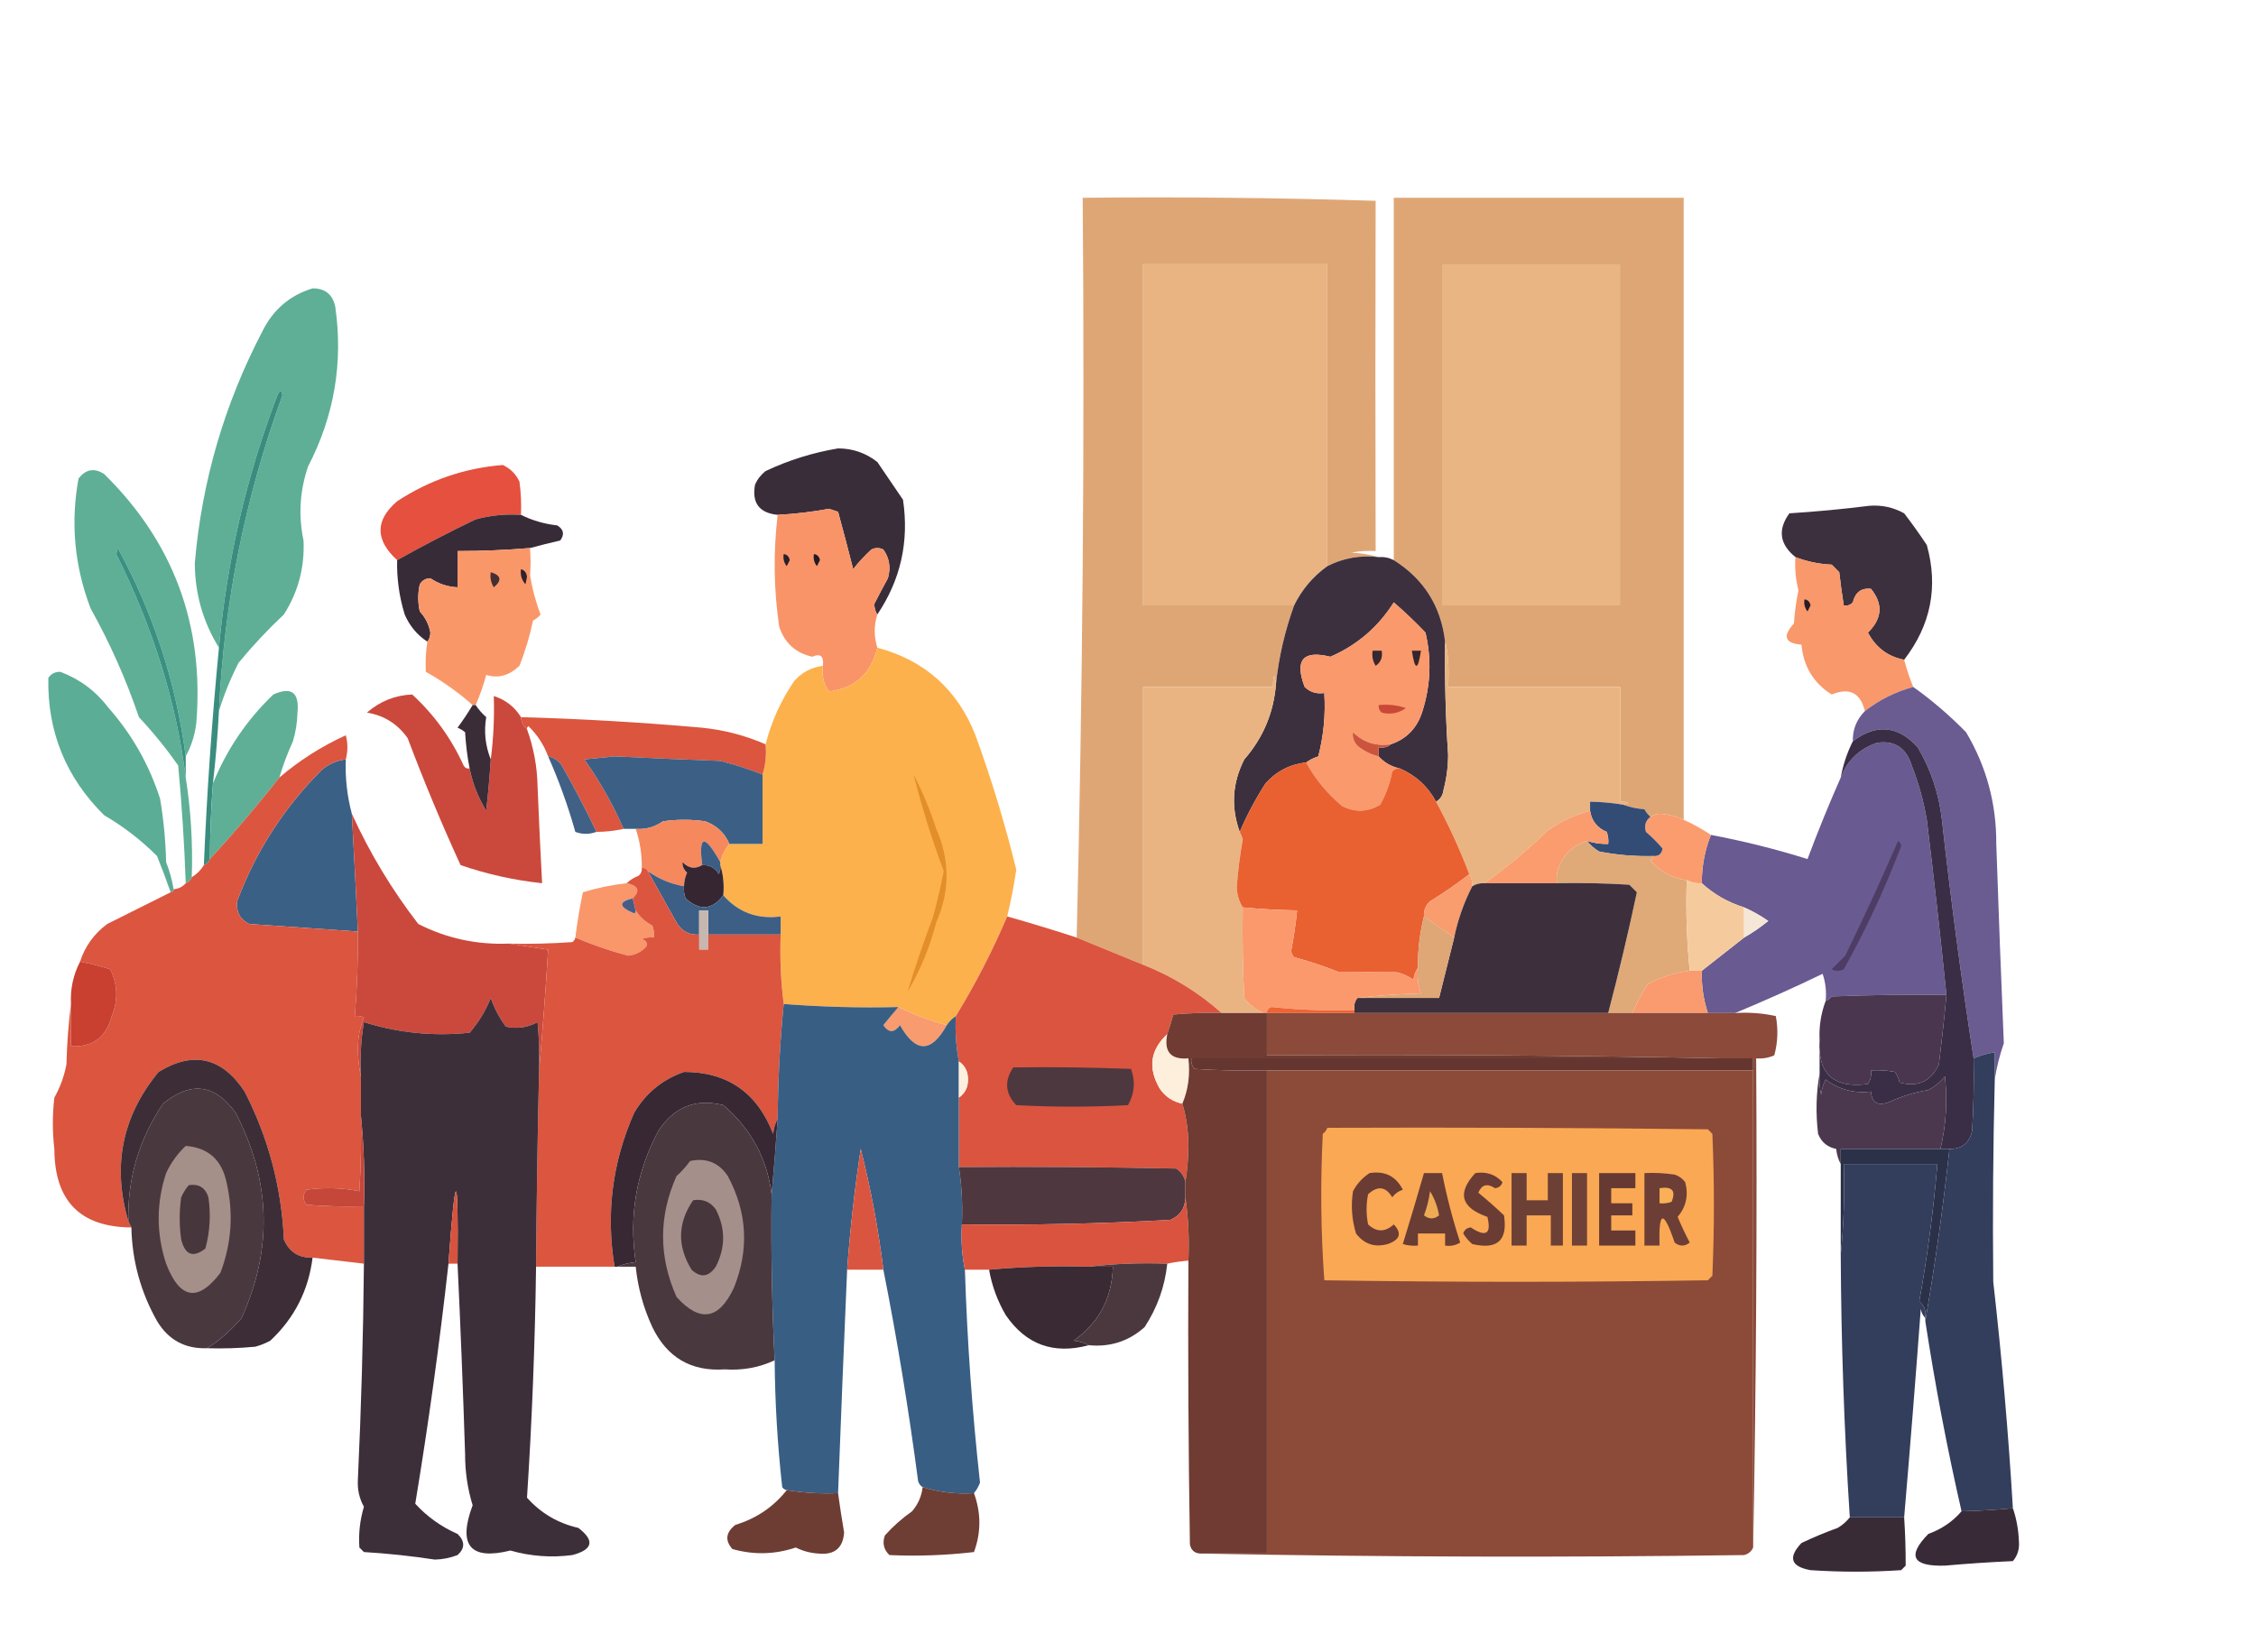<?xml version="1.0" encoding="UTF-8"?>
<!DOCTYPE svg PUBLIC "-//W3C//DTD SVG 1.1//EN" "http://www.w3.org/Graphics/SVG/1.1/DTD/svg11.dtd">
<svg xmlns="http://www.w3.org/2000/svg" version="1.1" width="747px" height="547px" style="shape-rendering:geometricPrecision; text-rendering:geometricPrecision; image-rendering:optimizeQuality; fill-rule:evenodd; clip-rule:evenodd" xmlns:xlink="http://www.w3.org/1999/xlink">
<g><path style="opacity:1" fill="#dfa675" d="M 557.5,271.5 C 555.135,270.406 552.635,269.739 550,269.5C 548.615,269.514 547.449,269.848 546.5,270.5C 545.733,269.828 545.066,268.995 544.5,268C 541.964,267.814 539.631,267.314 537.5,266.5C 539.85,265.89 539.517,265.556 536.5,265.5C 536.5,252.833 536.5,240.167 536.5,227.5C 517.5,227.5 498.5,227.5 479.5,227.5C 479.854,221.088 479.521,216.088 478.5,212.5C 477.135,200.766 471.469,191.766 461.5,185.5C 461.511,145.805 461.511,105.805 461.5,65.5C 493.5,65.5 525.5,65.5 557.5,65.5C 557.5,134.167 557.5,202.833 557.5,271.5 Z"/></g>
<g><path style="opacity:1" fill="#e9b582" d="M 477.5,87.5 C 497.167,87.5 516.833,87.5 536.5,87.5C 536.5,125.167 536.5,162.833 536.5,200.5C 516.833,200.5 497.167,200.5 477.5,200.5C 477.5,162.833 477.5,125.167 477.5,87.5 Z"/></g>
<g><path style="opacity:1" fill="#5eaf96" d="M 72.5,235.5 C 74.182,199.59 81.182,164.757 93.5,131C 93.389,129.278 92.889,129.112 92,130.5C 81.616,157.582 75.116,185.582 72.5,214.5C 67.23,206.01 64.563,196.676 64.5,186.5C 66.839,159.318 74.339,133.652 87,109.5C 90.554,102.439 96.054,97.772 103.5,95.5C 107.612,95.474 110.112,97.474 111,101.5C 113.682,120.093 110.682,137.76 102,154.5C 99.258,162.538 98.758,170.705 100.5,179C 100.905,187.882 98.738,196.049 94,203.5C 88.689,208.479 83.689,213.813 79,219.5C 76.315,224.744 74.148,230.077 72.5,235.5 Z"/></g>
<g><path style="opacity:1" fill="#dfa675" d="M 456.5,184.5 C 450.454,183.802 444.787,184.802 439.5,187.5C 439.5,154.167 439.5,120.833 439.5,87.5C 419.167,87.5 398.833,87.5 378.5,87.5C 378.5,125.167 378.5,162.833 378.5,200.5C 395.167,200.5 411.833,200.5 428.5,200.5C 425.421,209.036 423.421,217.702 422.5,226.5C 421.955,222.828 421.622,223.162 421.5,227.5C 407.167,227.5 392.833,227.5 378.5,227.5C 378.5,258.167 378.5,288.833 378.5,319.5C 371.091,316.48 363.757,313.48 356.5,310.5C 358.497,229.173 359.164,147.507 358.5,65.5C 390.84,65.167 423.174,65.5 455.5,66.5C 455.392,104.495 455.392,143.162 455.5,182.5C 452.813,182.336 450.146,182.503 447.5,183C 450.695,183.181 453.695,183.681 456.5,184.5 Z"/></g>
<g><path style="opacity:1" fill="#e9b482" d="M 439.5,187.5 C 434.736,190.928 431.07,195.262 428.5,200.5C 411.833,200.5 395.167,200.5 378.5,200.5C 378.5,162.833 378.5,125.167 378.5,87.5C 398.833,87.5 419.167,87.5 439.5,87.5C 439.5,120.833 439.5,154.167 439.5,187.5 Z"/></g>
<g><path style="opacity:1" fill="#3a2d3a" d="M 290.5,203.5 C 289.848,202.551 289.514,201.385 289.5,200C 290.908,197.221 292.408,194.388 294,191.5C 295.004,188.007 294.504,184.841 292.5,182C 291.167,181.333 289.833,181.333 288.5,182C 286.288,184.043 284.288,186.209 282.5,188.5C 280.914,182.233 279.247,175.899 277.5,169.5C 276.5,169.167 275.5,168.833 274.5,168.5C 268.871,169.542 263.204,170.209 257.5,170.5C 251.398,169.895 248.898,166.562 250,160.5C 250.785,158.714 251.951,157.214 253.5,156C 261.169,152.388 269.169,149.888 277.5,148.5C 282.365,148.51 286.698,150.01 290.5,153C 293.333,157.167 296.167,161.333 299,165.5C 301.068,179.334 298.235,192 290.5,203.5 Z"/></g>
<g><path style="opacity:1" fill="#5eaf96" d="M 61.5,250.5 C 58.308,226.092 50.808,203.092 39,181.5C 38.833,182.167 38.667,182.833 38.5,183.5C 50.731,208.03 58.398,232.696 61.5,257.5C 63.203,268.284 63.87,279.284 63.5,290.5C 63.167,291.5 62.5,292.167 61.5,292.5C 61.046,279.48 60.213,266.48 59,253.5C 55.045,247.877 50.712,242.543 46,237.5C 41.748,224.998 36.415,212.998 30,201.5C 24.651,187.475 23.318,173.142 26,158.5C 28.419,155.362 31.253,154.862 34.5,157C 57.478,179.586 67.645,207.086 65,239.5C 64.501,243.491 63.335,247.158 61.5,250.5 Z"/></g>
<g><path style="opacity:1" fill="#e5503f" d="M 172.5,170.5 C 167.401,170.175 162.401,170.675 157.5,172C 148.584,176.289 139.917,180.789 131.5,185.5C 124.171,178.802 124.171,172.302 131.5,166C 142.192,158.992 153.859,154.992 166.5,154C 169,155.167 170.833,157 172,159.5C 172.499,163.152 172.665,166.818 172.5,170.5 Z"/></g>
<g><path style="opacity:1" fill="#3d303e" d="M 630.5,218.5 C 625.107,217.45 621.107,214.45 618.5,209.5C 623.244,204.839 623.578,200.006 619.5,195C 616.317,194.658 614.317,196.158 613.5,199.5C 612.675,200.386 611.675,200.719 610.5,200.5C 609.92,196.858 609.42,193.191 609,189.5C 608.167,188.667 607.333,187.833 606.5,187C 602.319,186.814 598.319,185.981 594.5,184.5C 589.233,180.228 588.566,175.394 592.5,170C 601.364,169.439 610.197,168.606 619,167.5C 623.113,167.192 626.946,168.025 630.5,170C 633.123,173.412 635.623,176.912 638,180.5C 641.859,194.331 639.359,206.998 630.5,218.5 Z"/></g>
<g><path style="opacity:1" fill="#382b38" d="M 172.5,170.5 C 176.206,172.349 180.206,173.516 184.5,174C 186.658,175.312 186.991,176.978 185.5,179C 182.111,179.776 178.778,180.609 175.5,181.5C 167.517,182.166 159.517,182.499 151.5,182.5C 151.5,186.5 151.5,190.5 151.5,194.5C 148.199,194.347 145.199,193.347 142.5,191.5C 140.971,191.529 139.804,192.196 139,193.5C 138.333,196.5 138.333,199.5 139,202.5C 140.866,204.519 142.033,206.852 142.5,209.5C 142.48,210.726 142.147,211.726 141.5,212.5C 138.111,210.275 135.611,207.275 134,203.5C 132.19,197.639 131.357,191.639 131.5,185.5C 139.917,180.789 148.584,176.289 157.5,172C 162.401,170.675 167.401,170.175 172.5,170.5 Z"/></g>
<g><path style="opacity:1" fill="#3d303e" d="M 456.5,184.5 C 458.292,184.366 459.958,184.699 461.5,185.5C 471.469,191.766 477.135,200.766 478.5,212.5C 478.334,225.014 478.667,237.514 479.5,250C 479.485,253.903 478.985,257.736 478,261.5C 477.8,263.32 476.966,264.653 475.5,265.5C 472.777,260.444 468.777,256.777 463.5,254.5C 460.695,253.895 458.361,252.562 456.5,250.5C 456.5,249.5 456.5,248.5 456.5,247.5C 458.099,247.768 459.432,247.434 460.5,246.5C 465.822,244.676 469.322,241.009 471,235.5C 473.71,226.901 474.044,218.234 472,209.5C 468.651,205.984 465.151,202.651 461.5,199.5C 456.315,207.69 449.315,213.69 440.5,217.5C 431.44,215.243 428.606,218.576 432,227.5C 433.789,229.229 435.956,229.896 438.5,229.5C 438.951,236.636 438.284,243.636 436.5,250.5C 434.974,250.994 433.641,251.661 432.5,252.5C 427.106,253.114 422.606,255.447 419,259.5C 415.677,264.691 412.843,270.024 410.5,275.5C 407.532,267.304 408.032,259.304 412,251.5C 418.255,244.323 421.755,235.99 422.5,226.5C 423.421,217.702 425.421,209.036 428.5,200.5C 431.07,195.262 434.736,190.928 439.5,187.5C 444.787,184.802 450.454,183.802 456.5,184.5 Z"/></g>
<g><path style="opacity:1" fill="#f9986a" d="M 594.5,184.5 C 598.319,185.981 602.319,186.814 606.5,187C 607.333,187.833 608.167,188.667 609,189.5C 609.42,193.191 609.92,196.858 610.5,200.5C 611.675,200.719 612.675,200.386 613.5,199.5C 614.317,196.158 616.317,194.658 619.5,195C 623.578,200.006 623.244,204.839 618.5,209.5C 621.107,214.45 625.107,217.45 630.5,218.5C 631.304,221.579 632.304,224.579 633.5,227.5C 627.588,229.122 622.255,231.789 617.5,235.5C 616.03,229.431 612.363,227.598 606.5,230C 600.502,226.237 597.168,220.737 596.5,213.5C 590.961,213.035 590.127,210.701 594,206.5C 594.238,202.778 594.738,199.111 595.5,195.5C 594.574,191.906 594.241,188.24 594.5,184.5 Z"/></g>
<g><path style="opacity:1" fill="#fa9769" d="M 175.5,181.5 C 175.742,184.681 175.742,187.681 175.5,190.5C 176.252,195.101 177.418,199.434 179,203.5C 178.311,204.357 177.478,205.023 176.5,205.5C 175.423,210.644 173.923,215.644 172,220.5C 168.545,223.778 164.879,224.778 161,223.5C 160.063,226.98 158.896,230.313 157.5,233.5C 157.167,233.5 156.833,233.5 156.5,233.5C 151.792,229.308 146.625,225.641 141,222.5C 140.828,219.174 140.995,215.841 141.5,212.5C 142.147,211.726 142.48,210.726 142.5,209.5C 142.033,206.852 140.866,204.519 139,202.5C 138.333,199.5 138.333,196.5 139,193.5C 139.804,192.196 140.971,191.529 142.5,191.5C 145.199,193.347 148.199,194.347 151.5,194.5C 151.5,190.5 151.5,186.5 151.5,182.5C 159.517,182.499 167.517,182.166 175.5,181.5 Z"/></g>
<g><path style="opacity:1" fill="#32222b" d="M 172.5,188.5 C 173.649,188.791 174.316,189.624 174.5,191C 174.333,191.833 174.167,192.667 174,193.5C 172.731,192.095 172.231,190.429 172.5,188.5 Z"/></g>
<g><path style="opacity:1" fill="#462f33" d="M 162.5,189.5 C 165.956,190.536 166.29,192.203 163.5,194.5C 162.548,192.955 162.215,191.288 162.5,189.5 Z"/></g>
<g><path style="opacity:1" fill="#f99468" d="M 290.5,203.5 C 289.343,207.117 289.343,210.784 290.5,214.5C 288.414,223.093 283.08,227.927 274.5,229C 272.686,226.519 272.02,223.685 272.5,220.5C 272.808,217.287 271.641,216.287 269,217.5C 263.445,216.28 259.779,212.947 258,207.5C 256.19,195.192 256.023,182.858 257.5,170.5C 263.204,170.209 268.871,169.542 274.5,168.5C 275.5,168.833 276.5,169.167 277.5,169.5C 279.247,175.899 280.914,182.233 282.5,188.5C 284.288,186.209 286.288,184.043 288.5,182C 289.833,181.333 291.167,181.333 292.5,182C 294.504,184.841 295.004,188.007 294,191.5C 292.408,194.388 290.908,197.221 289.5,200C 289.514,201.385 289.848,202.551 290.5,203.5 Z"/></g>
<g><path style="opacity:1" fill="#221927" d="M 269.5,183.5 C 270.586,183.62 271.253,184.287 271.5,185.5C 271.167,186.167 270.833,186.833 270.5,187.5C 269.571,186.311 269.238,184.978 269.5,183.5 Z"/></g>
<g><path style="opacity:1" fill="#2a1e2a" d="M 259.5,183.5 C 260.586,183.62 261.253,184.287 261.5,185.5C 261.167,186.167 260.833,186.833 260.5,187.5C 259.571,186.311 259.238,184.978 259.5,183.5 Z"/></g>
<g><path style="opacity:1" fill="#291c26" d="M 597.5,198.5 C 598.586,198.62 599.253,199.287 599.5,200.5C 599.167,201.167 598.833,201.833 598.5,202.5C 597.571,201.311 597.238,199.978 597.5,198.5 Z"/></g>
<g><path style="opacity:1" fill="#f9996c" d="M 460.5,246.5 C 455.649,247.216 451.482,245.883 448,242.5C 447.735,244.163 448.235,245.663 449.5,247C 451.577,248.705 453.91,249.872 456.5,250.5C 458.361,252.562 460.695,253.895 463.5,254.5C 462.504,254.414 461.671,254.748 461,255.5C 460.261,259.385 458.927,263.052 457,266.5C 452.948,268.942 448.781,269.109 444.5,267C 439.503,262.851 435.503,258.017 432.5,252.5C 433.641,251.661 434.974,250.994 436.5,250.5C 438.284,243.636 438.951,236.636 438.5,229.5C 435.956,229.896 433.789,229.229 432,227.5C 428.606,218.576 431.44,215.243 440.5,217.5C 449.315,213.69 456.315,207.69 461.5,199.5C 465.151,202.651 468.651,205.984 472,209.5C 474.044,218.234 473.71,226.901 471,235.5C 469.322,241.009 465.822,244.676 460.5,246.5 Z"/></g>
<g><path style="opacity:1" fill="#3a8d7e" d="M 72.5,235.5 C 72.087,243.532 71.421,251.532 70.5,259.5C 69.876,267.819 69.543,276.152 69.5,284.5C 69.167,285.5 68.5,286.167 67.5,286.5C 68.503,262.457 70.17,238.457 72.5,214.5C 75.116,185.582 81.616,157.582 92,130.5C 92.889,129.112 93.389,129.278 93.5,131C 81.182,164.757 74.182,199.59 72.5,235.5 Z"/></g>
<g><path style="opacity:1" fill="#fdb14c" d="M 290.5,214.5 C 306.188,218.686 317.021,228.353 323,243.5C 328.319,258.121 332.819,272.955 336.5,288C 335.755,293.191 334.755,298.358 333.5,303.5C 328.601,314.966 322.935,325.966 316.5,336.5C 315.272,337.306 314.272,338.306 313.5,339.5C 307.962,338.065 302.628,336.065 297.5,333.5C 285.012,333.816 272.345,333.482 259.5,332.5C 258.534,324.92 258.201,317.253 258.5,309.5C 258.5,307.5 258.5,305.5 258.5,303.5C 250.813,304.497 244.479,302.163 239.5,296.5C 239.813,292.958 239.479,289.625 238.5,286.5C 238.5,286.167 238.5,285.833 238.5,285.5C 239.015,283.249 240.015,281.249 241.5,279.5C 245.167,279.5 248.833,279.5 252.5,279.5C 252.5,271.833 252.5,264.167 252.5,256.5C 253.479,253.375 253.813,250.042 253.5,246.5C 255.396,238.999 258.563,231.999 263,225.5C 265.602,222.617 268.768,220.95 272.5,220.5C 272.02,223.685 272.686,226.519 274.5,229C 283.08,227.927 288.414,223.093 290.5,214.5 Z"/></g>
<g><path style="opacity:1" fill="#37252c" d="M 467.5,215.5 C 468.5,215.5 469.5,215.5 470.5,215.5C 469.5,222.167 468.5,222.167 467.5,215.5 Z"/></g>
<g><path style="opacity:1" fill="#37272f" d="M 454.5,215.5 C 455.5,215.5 456.5,215.5 457.5,215.5C 457.884,217.665 457.217,219.332 455.5,220.5C 454.548,218.955 454.215,217.288 454.5,215.5 Z"/></g>
<g><path style="opacity:1" fill="#5cad95" d="M 57.5,294.5 C 57.5,295.167 57.167,295.5 56.5,295.5C 55.107,291.49 53.607,287.49 52,283.5C 46.737,278.235 40.904,273.735 34.5,270C 21.82,257.474 15.653,242.307 16,224.5C 16.956,223.106 18.289,222.439 20,222.5C 26.422,224.906 31.756,228.906 36,234.5C 43.719,243.265 49.386,253.265 53,264.5C 54.173,271.437 54.84,278.437 55,285.5C 56.145,288.432 56.978,291.432 57.5,294.5 Z"/></g>
<g><path style="opacity:1" fill="#e9b482" d="M 422.5,226.5 C 421.755,235.99 418.255,244.323 412,251.5C 408.032,259.304 407.532,267.304 410.5,275.5C 410.923,276.265 411.257,277.098 411.5,278C 410.542,283.288 409.875,288.621 409.5,294C 409.658,296.449 410.325,298.616 411.5,300.5C 411.334,310.506 411.5,320.506 412,330.5C 413.78,332.794 415.947,334.461 418.5,335.5C 413.833,335.5 409.167,335.5 404.5,335.5C 396.873,328.677 388.207,323.343 378.5,319.5C 378.5,288.833 378.5,258.167 378.5,227.5C 392.833,227.5 407.167,227.5 421.5,227.5C 421.622,223.162 421.955,222.828 422.5,226.5 Z"/></g>
<g><path style="opacity:1" fill="#e9b481" d="M 537.5,266.5 C 533.865,265.886 530.198,265.552 526.5,265.5C 526.5,266.5 526.5,267.5 526.5,268.5C 521.469,269.849 516.802,272.015 512.5,275C 505.894,281.451 498.894,287.285 491.5,292.5C 490.041,292.433 488.708,292.766 487.5,293.5C 487.567,292.041 487.234,290.708 486.5,289.5C 483.362,281.226 479.695,273.226 475.5,265.5C 476.966,264.653 477.8,263.32 478,261.5C 478.985,257.736 479.485,253.903 479.5,250C 478.667,237.514 478.334,225.014 478.5,212.5C 479.521,216.088 479.854,221.088 479.5,227.5C 498.5,227.5 517.5,227.5 536.5,227.5C 536.5,240.167 536.5,252.833 536.5,265.5C 539.517,265.556 539.85,265.89 537.5,266.5 Z"/></g>
<g><path style="opacity:1" fill="#3a9081" d="M 61.5,250.5 C 61.5,252.833 61.5,255.167 61.5,257.5C 58.398,232.696 50.731,208.03 38.5,183.5C 38.667,182.833 38.833,182.167 39,181.5C 50.808,203.092 58.308,226.092 61.5,250.5 Z"/></g>
<g><path style="opacity:1" fill="#5eaf96" d="M 92.5,257.5 C 85.179,266.819 77.512,275.819 69.5,284.5C 69.543,276.152 69.876,267.819 70.5,259.5C 75.04,248.262 81.707,238.429 90.5,230C 96.49,227.31 99.156,229.31 98.5,236C 98.418,239.235 97.918,242.402 97,245.5C 95.209,249.411 93.709,253.411 92.5,257.5 Z"/></g>
<g><path style="opacity:1" fill="#cb493c" d="M 155.5,254.5 C 156.491,259.485 158.324,264.151 161,268.5C 161.633,262.839 162.133,257.172 162.5,251.5C 163.395,244.554 163.728,237.554 163.5,230.5C 167.428,231.774 170.428,234.107 172.5,237.5C 172.66,239.153 173.326,240.486 174.5,241.5C 176.714,247.617 177.88,253.951 178,260.5C 178.428,271.175 178.928,281.841 179.5,292.5C 170.25,291.517 161.25,289.517 152.5,286.5C 146.179,272.703 140.345,258.703 135,244.5C 131.687,239.761 127.187,236.928 121.5,236C 125.841,232.223 130.841,230.223 136.5,230C 143.758,236.684 149.425,244.517 153.5,253.5C 153.957,254.298 154.624,254.631 155.5,254.5 Z"/></g>
<g><path style="opacity:1" fill="#c94836" d="M 456.5,233.5 C 459.572,233.183 462.572,233.516 465.5,234.5C 463.053,236.223 460.387,236.723 457.5,236C 456.748,235.329 456.414,234.496 456.5,233.5 Z"/></g>
<g><path style="opacity:1" fill="#6a5b91" d="M 633.5,227.5 C 639.656,231.872 645.489,236.872 651,242.5C 657.74,253.846 661.073,266.179 661,279.5C 661.746,301.519 662.579,323.519 663.5,345.5C 662.1,349.529 661.1,353.529 660.5,357.5C 660.5,354.5 660.5,351.5 660.5,348.5C 658.079,348.878 655.746,349.545 653.5,350.5C 649.479,324.537 645.979,298.203 643,271.5C 642.034,262.908 639.367,254.908 635,247.5C 628.441,240.271 621.274,239.605 613.5,245.5C 613.408,241.593 614.742,238.26 617.5,235.5C 622.255,231.789 627.588,229.122 633.5,227.5 Z"/></g>
<g><path style="opacity:1" fill="#3a2d38" d="M 156.5,233.5 C 156.833,233.5 157.167,233.5 157.5,233.5C 158.458,234.962 159.624,236.295 161,237.5C 160.19,242.275 160.69,246.942 162.5,251.5C 162.133,257.172 161.633,262.839 161,268.5C 158.324,264.151 156.491,259.485 155.5,254.5C 154.733,250.585 154.233,246.585 154,242.5C 153.25,241.874 152.416,241.374 151.5,241C 153.301,238.557 154.968,236.057 156.5,233.5 Z"/></g>
<g><path style="opacity:1" fill="#db553f" d="M 172.5,237.5 C 192.531,238.059 212.531,239.225 232.5,241C 239.827,241.748 246.827,243.581 253.5,246.5C 253.813,250.042 253.479,253.375 252.5,256.5C 247.96,254.709 243.293,253.209 238.5,252C 226.83,251.567 215.164,251.067 203.5,250.5C 200.167,250.833 196.833,251.167 193.5,251.5C 198.617,258.735 202.95,266.401 206.5,274.5C 203.545,275.159 200.545,275.492 197.5,275.5C 193.934,268.036 190.101,260.703 186,253.5C 184.871,251.859 183.371,250.859 181.5,250.5C 180.102,246.712 177.935,243.379 175,240.5C 174.601,240.728 174.435,241.062 174.5,241.5C 173.326,240.486 172.66,239.153 172.5,237.5 Z"/></g>
<g><path style="opacity:1" fill="#cc543c" d="M 460.5,246.5 C 459.432,247.434 458.099,247.768 456.5,247.5C 456.5,248.5 456.5,249.5 456.5,250.5C 453.91,249.872 451.577,248.705 449.5,247C 448.235,245.663 447.735,244.163 448,242.5C 451.482,245.883 455.649,247.216 460.5,246.5 Z"/></g>
<g><path style="opacity:1" fill="#695a91" d="M 644.5,329.5 C 631.829,329.333 619.162,329.5 606.5,330C 605.956,330.717 605.289,331.217 604.5,331.5C 604.817,328.428 604.484,325.428 603.5,322.5C 593.862,327.158 584.195,331.491 574.5,335.5C 571.5,335.5 568.5,335.5 565.5,335.5C 564.016,330.967 563.35,326.3 563.5,321.5C 568.167,317.833 572.833,314.167 577.5,310.5C 580.268,308.913 582.935,307.08 585.5,305C 582.968,303.235 580.301,301.735 577.5,300.5C 572.173,298.841 567.507,296.174 563.5,292.5C 563.479,286.942 564.479,281.608 566.5,276.5C 577.316,278.537 587.983,281.204 598.5,284.5C 601.938,275.306 605.605,266.306 609.5,257.5C 611.675,251.826 615.675,247.993 621.5,246C 627.338,245.137 631.171,247.637 633,253.5C 635.28,259.339 636.947,265.339 638,271.5C 640.369,290.867 642.536,310.2 644.5,329.5 Z"/></g>
<g><path style="opacity:1" fill="#3c6085" d="M 252.5,256.5 C 252.5,264.167 252.5,271.833 252.5,279.5C 248.833,279.5 245.167,279.5 241.5,279.5C 239.979,275.885 237.313,273.385 233.5,272C 228.833,271.333 224.167,271.333 219.5,272C 216.794,273.908 213.794,274.741 210.5,274.5C 209.167,274.5 207.833,274.5 206.5,274.5C 202.95,266.401 198.617,258.735 193.5,251.5C 196.833,251.167 200.167,250.833 203.5,250.5C 215.164,251.067 226.83,251.567 238.5,252C 243.293,253.209 247.96,254.709 252.5,256.5 Z"/></g>
<g><path style="opacity:1" fill="#3b6086" d="M 114.5,251.5 C 114.268,257.616 114.934,263.616 116.5,269.5C 117.214,282.497 117.881,295.497 118.5,308.5C 106.504,307.689 94.504,306.856 82.5,306C 79.484,304.471 78.151,301.971 78.5,298.5C 84.663,282.018 93.997,267.518 106.5,255C 108.818,253.007 111.484,251.841 114.5,251.5 Z"/></g>
<g><path style="opacity:1" fill="#416085" d="M 181.5,250.5 C 183.371,250.859 184.871,251.859 186,253.5C 190.101,260.703 193.934,268.036 197.5,275.5C 195.105,276.363 192.771,276.363 190.5,275.5C 188.086,266.921 185.086,258.587 181.5,250.5 Z"/></g>
<g><path style="opacity:1" fill="#e96131" d="M 432.5,252.5 C 435.503,258.017 439.503,262.851 444.5,267C 448.781,269.109 452.948,268.942 457,266.5C 458.927,263.052 460.261,259.385 461,255.5C 461.671,254.748 462.504,254.414 463.5,254.5C 468.777,256.777 472.777,260.444 475.5,265.5C 479.695,273.226 483.362,281.226 486.5,289.5C 482.37,292.737 478.037,295.737 473.5,298.5C 472.05,299.85 471.383,301.516 471.5,303.5C 470.103,309.071 469.436,314.738 469.5,320.5C 468.71,321.609 468.21,322.942 468,324.5C 466.352,323.283 464.519,322.45 462.5,322C 456.163,321.934 449.83,321.934 443.5,322C 438.595,320.047 433.595,318.38 428.5,317C 427.978,316.439 427.645,315.772 427.5,315C 428.371,310.528 429.038,306.028 429.5,301.5C 423.484,301.407 417.484,301.074 411.5,300.5C 410.325,298.616 409.658,296.449 409.5,294C 409.875,288.621 410.542,283.288 411.5,278C 411.257,277.098 410.923,276.265 410.5,275.5C 412.843,270.024 415.677,264.691 419,259.5C 422.606,255.447 427.106,253.114 432.5,252.5 Z"/></g>
<g><path style="opacity:1" fill="#fb9c6e" d="M 557.5,271.5 C 560.661,272.913 563.661,274.58 566.5,276.5C 564.479,281.608 563.479,286.942 563.5,292.5C 561.708,292.634 560.042,292.301 558.5,291.5C 553.698,290.875 549.698,288.709 546.5,285C 547.056,284.617 547.389,284.117 547.5,283.5C 549.252,283.582 550.252,282.749 550.5,281C 548.869,279.074 547.035,277.24 545,275.5C 544.36,273.457 544.86,271.79 546.5,270.5C 547.449,269.848 548.615,269.514 550,269.5C 552.635,269.739 555.135,270.406 557.5,271.5 Z"/></g>
<g><path style="opacity:1" fill="#f6885e" d="M 241.5,279.5 C 240.015,281.249 239.015,283.249 238.5,285.5C 233.255,276.127 231.255,276.461 232.5,286.5C 230.128,287.914 227.961,287.58 226,285.5C 225.873,286.777 226.373,287.943 227.5,289C 226.852,290.44 226.519,291.94 226.5,293.5C 222.087,292.737 218.087,291.07 214.5,288.5C 214.158,287.662 213.492,287.328 212.5,287.5C 212.574,283.016 211.907,278.683 210.5,274.5C 213.794,274.741 216.794,273.908 219.5,272C 224.167,271.333 228.833,271.333 233.5,272C 237.313,273.385 239.979,275.885 241.5,279.5 Z"/></g>
<g><path style="opacity:1" fill="#334c76" d="M 537.5,266.5 C 539.631,267.314 541.964,267.814 544.5,268C 545.066,268.995 545.733,269.828 546.5,270.5C 544.86,271.79 544.36,273.457 545,275.5C 547.035,277.24 548.869,279.074 550.5,281C 550.252,282.749 549.252,283.582 547.5,283.5C 541.445,283.662 535.445,283.162 529.5,282C 527.907,281.051 526.574,279.885 525.5,278.5C 527.764,279.219 530.097,279.552 532.5,279.5C 532.657,278.127 532.49,276.793 532,275.5C 528.841,274.178 527.007,271.844 526.5,268.5C 526.5,267.5 526.5,266.5 526.5,265.5C 530.198,265.552 533.865,265.886 537.5,266.5 Z"/></g>
<g><path style="opacity:1" fill="#fb9c6e" d="M 526.5,268.5 C 527.007,271.844 528.841,274.178 532,275.5C 532.49,276.793 532.657,278.127 532.5,279.5C 530.097,279.552 527.764,279.219 525.5,278.5C 520.944,279.885 517.778,282.885 516,287.5C 515.506,289.134 515.34,290.801 515.5,292.5C 507.5,292.5 499.5,292.5 491.5,292.5C 498.894,287.285 505.894,281.451 512.5,275C 516.802,272.015 521.469,269.849 526.5,268.5 Z"/></g>
<g><path style="opacity:1" fill="#e28f29" d="M 302.5,256.5 C 305.454,262.163 307.954,268.163 310,274.5C 314.551,284.803 314.551,295.137 310,305.5C 307.89,313.679 304.723,321.346 300.5,328.5C 302.924,320.401 305.757,312.067 309,303.5C 310.325,298.535 311.491,293.535 312.5,288.5C 308.56,278.015 305.227,267.348 302.5,256.5 Z"/></g>
<g><path style="opacity:1" fill="#3a2e46" d="M 653.5,350.5 C 653.666,358.507 653.5,366.507 653,374.5C 652.101,378.57 649.601,380.57 645.5,380.5C 644.5,380.5 643.5,380.5 642.5,380.5C 644.384,372.636 644.884,364.636 644,356.5C 642.482,358.348 640.649,359.848 638.5,361C 633.968,361.723 629.634,363.057 625.5,365C 621.78,366.392 619.78,365.225 619.5,361.5C 613.88,362.18 608.88,360.846 604.5,357.5C 603.702,359.078 603.202,360.744 603,362.5C 602.503,360.19 602.337,357.857 602.5,355.5C 602.5,351.833 602.5,348.167 602.5,344.5C 601.846,355.672 607.179,360.506 618.5,359C 619.38,357.644 619.714,356.144 619.5,354.5C 622.187,354.336 624.854,354.503 627.5,355C 628.191,356.067 628.691,357.234 629,358.5C 635.02,360.16 639.353,358.16 642,352.5C 642.958,344.795 643.792,337.129 644.5,329.5C 642.536,310.2 640.369,290.867 638,271.5C 636.947,265.339 635.28,259.339 633,253.5C 631.171,247.637 627.338,245.137 621.5,246C 615.675,247.993 611.675,251.826 609.5,257.5C 610.257,253.317 611.59,249.317 613.5,245.5C 621.274,239.605 628.441,240.271 635,247.5C 639.367,254.908 642.034,262.908 643,271.5C 645.979,298.203 649.479,324.537 653.5,350.5 Z"/></g>
<g><path style="opacity:1" fill="#4d3c64" d="M 628.5,278.5 C 629.573,279.251 629.74,280.251 629,281.5C 623.749,295.165 617.582,308.332 610.5,321C 609.167,321.667 607.833,321.667 606.5,321C 608,319.5 609.5,318 611,316.5C 617.119,303.931 622.952,291.265 628.5,278.5 Z"/></g>
<g><path style="opacity:1" fill="#3c5e84" d="M 238.5,285.5 C 238.5,285.833 238.5,286.167 238.5,286.5C 238.649,287.552 238.483,288.552 238,289.5C 236.736,287.393 234.903,286.393 232.5,286.5C 231.255,276.461 233.255,276.127 238.5,285.5 Z"/></g>
<g><path style="opacity:1" fill="#e0a978" d="M 525.5,278.5 C 526.574,279.885 527.907,281.051 529.5,282C 535.445,283.162 541.445,283.662 547.5,283.5C 547.389,284.117 547.056,284.617 546.5,285C 549.698,288.709 553.698,290.875 558.5,291.5C 558.173,301.681 558.506,311.681 559.5,321.5C 554.669,322.053 550.002,323.553 545.5,326C 543.529,329.102 541.862,332.269 540.5,335.5C 537.833,335.5 535.167,335.5 532.5,335.5C 535.998,322.178 539.165,308.845 542,295.5C 541.167,294.667 540.333,293.833 539.5,293C 531.507,292.5 523.507,292.334 515.5,292.5C 515.34,290.801 515.506,289.134 516,287.5C 517.778,282.885 520.944,279.885 525.5,278.5 Z"/></g>
<g><path style="opacity:1" fill="#db553f" d="M 114.5,251.5 C 111.484,251.841 108.818,253.007 106.5,255C 93.997,267.518 84.663,282.018 78.5,298.5C 78.151,301.971 79.484,304.471 82.5,306C 94.504,306.856 106.504,307.689 118.5,308.5C 118.566,317.852 118.232,327.185 117.5,336.5C 118.552,336.351 119.552,336.517 120.5,337C 119.217,340.064 118.55,343.397 118.5,347C 118.502,350.352 118.835,353.518 119.5,356.5C 119.5,360.833 119.5,365.167 119.5,369.5C 119.666,377.84 119.5,386.173 119,394.5C 113.25,393.359 107.416,393.193 101.5,394C 100.167,395.667 100.167,397.333 101.5,399C 107.825,399.5 114.158,399.666 120.5,399.5C 120.5,405.833 120.5,412.167 120.5,418.5C 114.833,417.833 109.167,417.167 103.5,416.5C 98.977,416.655 95.811,414.655 94,410.5C 93.209,393.203 88.875,376.87 81,361.5C 73.485,350.139 63.985,347.972 52.5,355C 40.436,369.642 37.102,386.142 42.5,404.5C 42.833,405.167 43.167,405.833 43.5,406.5C 26.555,406.387 18.055,397.72 18,380.5C 17.333,374.833 17.333,369.167 18,363.5C 19.917,360.085 21.25,356.419 22,352.5C 22.172,345.654 22.672,338.987 23.5,332.5C 23.5,337.167 23.5,341.833 23.5,346.5C 30.666,346.841 35.166,343.507 37,336.5C 39.147,331.211 38.98,326.044 36.5,321C 33.201,319.936 29.868,319.102 26.5,318.5C 28.132,313.422 31.132,309.255 35.5,306C 42.527,302.487 49.527,298.987 56.5,295.5C 57.167,295.5 57.5,295.167 57.5,294.5C 59.153,294.34 60.486,293.674 61.5,292.5C 62.5,292.167 63.167,291.5 63.5,290.5C 65.167,289.5 66.5,288.167 67.5,286.5C 68.5,286.167 69.167,285.5 69.5,284.5C 77.512,275.819 85.179,266.819 92.5,257.5C 99.128,251.845 106.461,247.179 114.5,243.5C 115.205,246.089 115.205,248.756 114.5,251.5 Z"/></g>
<g><path style="opacity:1" fill="#cb493c" d="M 116.5,269.5 C 122.411,282.484 129.745,294.65 138.5,306C 147.873,310.76 157.873,312.927 168.5,312.5C 172.684,313.166 177.018,313.833 181.5,314.5C 180.679,327.972 179.679,341.305 178.5,354.5C 178.666,349.156 178.499,343.823 178,338.5C 174.704,340.304 171.204,340.804 167.5,340C 165.364,337.1 163.697,333.934 162.5,330.5C 160.798,334.741 158.465,338.574 155.5,342C 143.564,343.259 131.897,342.092 120.5,338.5C 119.504,344.463 119.171,350.463 119.5,356.5C 118.835,353.518 118.502,350.352 118.5,347C 118.55,343.397 119.217,340.064 120.5,337C 119.552,336.517 118.552,336.351 117.5,336.5C 118.232,327.185 118.566,317.852 118.5,308.5C 117.881,295.497 117.214,282.497 116.5,269.5 Z"/></g>
<g><path style="opacity:1" fill="#f99c6e" d="M 486.5,289.5 C 487.234,290.708 487.567,292.041 487.5,293.5C 484.742,298.844 482.742,304.511 481.5,310.5C 478.167,308.167 474.833,305.833 471.5,303.5C 471.383,301.516 472.05,299.85 473.5,298.5C 478.037,295.737 482.37,292.737 486.5,289.5 Z"/></g>
<g><path style="opacity:1" fill="#f5cb9e" d="M 558.5,291.5 C 560.042,292.301 561.708,292.634 563.5,292.5C 567.507,296.174 572.173,298.841 577.5,300.5C 577.5,303.833 577.5,307.167 577.5,310.5C 572.833,314.167 568.167,317.833 563.5,321.5C 562.167,321.5 560.833,321.5 559.5,321.5C 558.506,311.681 558.173,301.681 558.5,291.5 Z"/></g>
<g><path style="opacity:1" fill="#f9966a" d="M 207.5,292.5 C 211.408,293.316 212.074,294.983 209.5,297.5C 204.664,298.673 204.831,300.34 210,302.5C 210.399,302.272 210.565,301.938 210.5,301.5C 211.812,303.641 213.645,305.308 216,306.5C 216.49,307.793 216.657,309.127 216.5,310.5C 215.127,310.343 213.793,310.51 212.5,311C 213.956,311.423 214.456,312.256 214,313.5C 212.394,315.248 210.394,316.248 208,316.5C 202.006,314.917 196.172,312.917 190.5,310.5C 191.124,305.501 191.957,300.501 193,295.5C 197.717,294.057 202.55,293.057 207.5,292.5 Z"/></g>
<g><path style="opacity:1" fill="#3d303c" d="M 491.5,292.5 C 499.5,292.5 507.5,292.5 515.5,292.5C 523.507,292.334 531.507,292.5 539.5,293C 540.333,293.833 541.167,294.667 542,295.5C 539.165,308.845 535.998,322.178 532.5,335.5C 504.5,335.5 476.5,335.5 448.5,335.5C 448.5,335.167 448.5,334.833 448.5,334.5C 448.232,332.901 448.566,331.568 449.5,330.5C 458.5,330.5 467.5,330.5 476.5,330.5C 478.166,323.834 479.833,317.167 481.5,310.5C 482.742,304.511 484.742,298.844 487.5,293.5C 488.708,292.766 490.041,292.433 491.5,292.5 Z"/></g>
<g><path style="opacity:1" fill="#352631" d="M 232.5,286.5 C 234.903,286.393 236.736,287.393 238,289.5C 238.483,288.552 238.649,287.552 238.5,286.5C 239.479,289.625 239.813,292.958 239.5,296.5C 235.805,301.381 231.639,301.714 227,297.5C 226.51,296.207 226.343,294.873 226.5,293.5C 226.519,291.94 226.852,290.44 227.5,289C 226.373,287.943 225.873,286.777 226,285.5C 227.961,287.58 230.128,287.914 232.5,286.5 Z"/></g>
<g><path style="opacity:1" fill="#3d5f85" d="M 214.5,288.5 C 218.087,291.07 222.087,292.737 226.5,293.5C 226.343,294.873 226.51,296.207 227,297.5C 231.639,301.714 235.805,301.381 239.5,296.5C 244.479,302.163 250.813,304.497 258.5,303.5C 258.5,305.5 258.5,307.5 258.5,309.5C 250.5,309.5 242.5,309.5 234.5,309.5C 234.5,306.833 234.5,304.167 234.5,301.5C 233.5,301.5 232.5,301.5 231.5,301.5C 231.5,304.167 231.5,306.833 231.5,309.5C 228.215,309.731 225.715,308.397 224,305.5C 220.821,299.806 217.655,294.139 214.5,288.5 Z"/></g>
<g><path style="opacity:1" fill="#455d86" d="M 209.5,297.5 C 209.833,298.833 210.167,300.167 210.5,301.5C 210.565,301.938 210.399,302.272 210,302.5C 204.831,300.34 204.664,298.673 209.5,297.5 Z"/></g>
<g><path style="opacity:1" fill="#fb996c" d="M 411.5,300.5 C 417.484,301.074 423.484,301.407 429.5,301.5C 429.038,306.028 428.371,310.528 427.5,315C 427.645,315.772 427.978,316.439 428.5,317C 433.595,318.38 438.595,320.047 443.5,322C 449.83,321.934 456.163,321.934 462.5,322C 464.519,322.45 466.352,323.283 468,324.5C 468.21,322.942 468.71,321.609 469.5,320.5C 469.223,323.448 469.556,326.281 470.5,329C 463.321,329.171 456.321,329.671 449.5,330.5C 448.566,331.568 448.232,332.901 448.5,334.5C 439.292,334.793 430.125,334.46 421,333.5C 419.97,333.836 419.47,334.503 419.5,335.5C 419.167,335.5 418.833,335.5 418.5,335.5C 415.947,334.461 413.78,332.794 412,330.5C 411.5,320.506 411.334,310.506 411.5,300.5 Z"/></g>
<g><path style="opacity:1" fill="#c6b7b0" d="M 234.5,309.5 C 234.5,311.167 234.5,312.833 234.5,314.5C 233.5,314.5 232.5,314.5 231.5,314.5C 231.5,312.833 231.5,311.167 231.5,309.5C 231.5,306.833 231.5,304.167 231.5,301.5C 232.5,301.5 233.5,301.5 234.5,301.5C 234.5,304.167 234.5,306.833 234.5,309.5 Z"/></g>
<g><path style="opacity:1" fill="#db553f" d="M 212.5,287.5 C 213.492,287.328 214.158,287.662 214.5,288.5C 217.655,294.139 220.821,299.806 224,305.5C 225.715,308.397 228.215,309.731 231.5,309.5C 231.5,311.167 231.5,312.833 231.5,314.5C 232.5,314.5 233.5,314.5 234.5,314.5C 234.5,312.833 234.5,311.167 234.5,309.5C 242.5,309.5 250.5,309.5 258.5,309.5C 258.201,317.253 258.534,324.92 259.5,332.5C 258.264,345.132 257.598,357.799 257.5,370.5C 256.698,371.952 256.198,373.618 256,375.5C 250.714,361.849 240.881,355.016 226.5,355C 219.355,357.489 213.855,361.989 210,368.5C 202.765,384.811 200.598,401.811 203.5,419.5C 194.833,419.5 186.167,419.5 177.5,419.5C 177.671,397.83 178.005,376.164 178.5,354.5C 179.679,341.305 180.679,327.972 181.5,314.5C 177.018,313.833 172.684,313.166 168.5,312.5C 175.508,312.666 182.508,312.5 189.5,312C 190.056,311.617 190.389,311.117 190.5,310.5C 196.172,312.917 202.006,314.917 208,316.5C 210.394,316.248 212.394,315.248 214,313.5C 214.456,312.256 213.956,311.423 212.5,311C 213.793,310.51 215.127,310.343 216.5,310.5C 216.657,309.127 216.49,307.793 216,306.5C 213.645,305.308 211.812,303.641 210.5,301.5C 210.167,300.167 209.833,298.833 209.5,297.5C 212.074,294.983 211.408,293.316 207.5,292.5C 208.6,291.442 209.934,290.608 211.5,290C 212.252,289.329 212.586,288.496 212.5,287.5 Z"/></g>
<g><path style="opacity:1" fill="#f4e7d6" d="M 577.5,300.5 C 580.301,301.735 582.968,303.235 585.5,305C 582.935,307.08 580.268,308.913 577.5,310.5C 577.5,307.167 577.5,303.833 577.5,300.5 Z"/></g>
<g><path style="opacity:1" fill="#db543f" d="M 333.5,303.5 C 341.196,305.675 348.863,308.008 356.5,310.5C 363.757,313.48 371.091,316.48 378.5,319.5C 388.207,323.343 396.873,328.677 404.5,335.5C 399.156,335.334 393.823,335.501 388.5,336C 387.883,338.277 387.216,340.444 386.5,342.5C 380.878,347.689 380.044,353.689 384,360.5C 385.857,363.2 388.357,364.866 391.5,365.5C 392.771,369.748 393.437,374.248 393.5,379C 393.499,383.347 393.166,387.514 392.5,391.5C 392.141,389.629 391.141,388.129 389.5,387C 365.502,386.5 341.502,386.333 317.5,386.5C 317.5,378.833 317.5,371.167 317.5,363.5C 319.533,362.102 320.533,360.102 320.5,357.5C 320.533,354.898 319.533,352.898 317.5,351.5C 316.555,346.595 316.221,341.595 316.5,336.5C 322.935,325.966 328.601,314.966 333.5,303.5 Z"/></g>
<g><path style="opacity:1" fill="#dfa676" d="M 471.5,303.5 C 474.833,305.833 478.167,308.167 481.5,310.5C 479.833,317.167 478.166,323.834 476.5,330.5C 467.5,330.5 458.5,330.5 449.5,330.5C 456.321,329.671 463.321,329.171 470.5,329C 469.556,326.281 469.223,323.448 469.5,320.5C 469.436,314.738 470.103,309.071 471.5,303.5 Z"/></g>
<g><path style="opacity:1" fill="#c93f30" d="M 26.5,318.5 C 29.868,319.102 33.201,319.936 36.5,321C 38.98,326.044 39.147,331.211 37,336.5C 35.166,343.507 30.666,346.841 23.5,346.5C 23.5,341.833 23.5,337.167 23.5,332.5C 23.245,327.526 24.245,322.859 26.5,318.5 Z"/></g>
<g><path style="opacity:1" fill="#f99b6f" d="M 559.5,321.5 C 560.833,321.5 562.167,321.5 563.5,321.5C 563.35,326.3 564.016,330.967 565.5,335.5C 557.167,335.5 548.833,335.5 540.5,335.5C 541.862,332.269 543.529,329.102 545.5,326C 550.002,323.553 554.669,322.053 559.5,321.5 Z"/></g>
<g><path style="opacity:1" fill="#4a364e" d="M 644.5,329.5 C 643.792,337.129 642.958,344.795 642,352.5C 639.353,358.16 635.02,360.16 629,358.5C 628.691,357.234 628.191,356.067 627.5,355C 624.854,354.503 622.187,354.336 619.5,354.5C 619.714,356.144 619.38,357.644 618.5,359C 607.179,360.506 601.846,355.672 602.5,344.5C 602.271,339.99 602.938,335.657 604.5,331.5C 605.289,331.217 605.956,330.717 606.5,330C 619.162,329.5 631.829,329.333 644.5,329.5 Z"/></g>
<g><path style="opacity:1" fill="#ee6434" d="M 448.5,334.5 C 448.5,334.833 448.5,335.167 448.5,335.5C 438.833,335.5 429.167,335.5 419.5,335.5C 419.47,334.503 419.97,333.836 421,333.5C 430.125,334.46 439.292,334.793 448.5,334.5 Z"/></g>
<g><path style="opacity:1" fill="#3d2f3a" d="M 178.5,354.5 C 178.005,376.164 177.671,397.83 177.5,419.5C 177.154,445.086 176.154,470.586 174.5,496C 179.079,501.125 184.746,504.458 191.5,506C 196.999,510.208 196.332,513.208 189.5,515C 182.551,515.915 175.718,515.415 169,513.5C 155.693,516.793 151.527,511.793 156.5,498.5C 154.818,493.053 153.985,487.386 154,481.5C 153.327,460.43 152.494,439.43 151.5,418.5C 151.814,386.602 150.814,386.602 148.5,418.5C 145.53,445.091 141.864,471.591 137.5,498C 141.462,502.315 146.129,505.648 151.5,508C 153.994,510.423 153.994,512.756 151.5,515C 149.091,515.935 146.591,516.435 144,516.5C 136.205,515.309 128.372,514.475 120.5,514C 120,513.5 119.5,513 119,512.5C 118.676,507.935 119.176,503.435 120.5,499C 118.972,496.261 118.306,493.261 118.5,490C 119.614,466.18 120.281,442.346 120.5,418.5C 120.5,412.167 120.5,405.833 120.5,399.5C 120.827,389.319 120.494,379.319 119.5,369.5C 119.5,365.167 119.5,360.833 119.5,356.5C 119.171,350.463 119.504,344.463 120.5,338.5C 131.897,342.092 143.564,343.259 155.5,342C 158.465,338.574 160.798,334.741 162.5,330.5C 163.697,333.934 165.364,337.1 167.5,340C 171.204,340.804 174.704,340.304 178,338.5C 178.499,343.823 178.666,349.156 178.5,354.5 Z"/></g>
<g><path style="opacity:1" fill="#f89b6e" d="M 297.5,333.5 C 302.628,336.065 307.962,338.065 313.5,339.5C 308.368,348.776 303.201,348.776 298,339.5C 296.069,342.105 294.236,342.105 292.5,339.5C 294.185,337.429 295.852,335.429 297.5,333.5 Z"/></g>
<g><path style="opacity:1" fill="#fdefdc" d="M 386.5,342.5 C 385.337,348.334 387.671,351 393.5,350.5C 394.108,355.944 393.442,360.944 391.5,365.5C 388.357,364.866 385.857,363.2 384,360.5C 380.044,353.689 380.878,347.689 386.5,342.5 Z"/></g>
<g><path style="opacity:1" fill="#8b4a3a" d="M 419.5,335.5 C 429.167,335.5 438.833,335.5 448.5,335.5C 476.5,335.5 504.5,335.5 532.5,335.5C 535.167,335.5 537.833,335.5 540.5,335.5C 548.833,335.5 557.167,335.5 565.5,335.5C 568.5,335.5 571.5,335.5 574.5,335.5C 579.099,335.2 583.599,335.533 588,336.5C 588.828,340.871 588.661,345.205 587.5,349.5C 585.591,350.348 583.591,350.682 581.5,350.5C 581.832,404.669 581.499,458.669 580.5,512.5C 580.5,459.833 580.5,407.167 580.5,354.5C 580.5,353.167 580.5,351.833 580.5,350.5C 577.167,350.5 573.833,350.5 570.5,350.5C 520.336,349.501 470.003,349.168 419.5,349.5C 419.5,344.833 419.5,340.167 419.5,335.5 Z"/></g>
<g><path style="opacity:1" fill="#385e84" d="M 259.5,332.5 C 272.345,333.482 285.012,333.816 297.5,333.5C 295.852,335.429 294.185,337.429 292.5,339.5C 294.236,342.105 296.069,342.105 298,339.5C 303.201,348.776 308.368,348.776 313.5,339.5C 314.272,338.306 315.272,337.306 316.5,336.5C 316.221,341.595 316.555,346.595 317.5,351.5C 317.5,355.5 317.5,359.5 317.5,363.5C 317.5,371.167 317.5,378.833 317.5,386.5C 318.458,392.744 318.791,399.077 318.5,405.5C 318.179,410.695 318.513,415.695 319.5,420.5C 320.243,444.076 321.91,467.576 324.5,491C 324.022,492.303 323.355,493.469 322.5,494.5C 316.66,494.876 310.994,494.21 305.5,492.5C 304.778,492.082 304.278,491.416 304,490.5C 300.901,466.908 297.068,443.574 292.5,420.5C 290.833,406.999 288.333,393.666 285,380.5C 282.99,393.78 281.49,407.113 280.5,420.5C 279.43,445.314 278.43,469.98 277.5,494.5C 271.773,494.74 266.106,494.407 260.5,493.5C 259.883,493.389 259.383,493.056 259,492.5C 257.45,478.549 256.617,464.549 256.5,450.5C 255.598,432.185 255.264,413.852 255.5,395.5C 256.255,387.178 256.922,378.845 257.5,370.5C 257.598,357.799 258.264,345.132 259.5,332.5 Z"/></g>
<g><path style="opacity:1" fill="#65362f" d="M 570.5,350.5 C 573.833,350.5 577.167,350.5 580.5,350.5C 580.5,351.833 580.5,353.167 580.5,354.5C 526.833,354.5 473.167,354.5 419.5,354.5C 411.493,354.666 403.493,354.5 395.5,354C 394.663,352.989 394.33,351.822 394.5,350.5C 453.167,350.5 511.833,350.5 570.5,350.5 Z"/></g>
<g><path style="opacity:1" fill="#fcefdd" d="M 317.5,351.5 C 319.533,352.898 320.533,354.898 320.5,357.5C 320.533,360.102 319.533,362.102 317.5,363.5C 317.5,359.5 317.5,355.5 317.5,351.5 Z"/></g>
<g><path style="opacity:1" fill="#4d383f" d="M 335.5,353.5 C 348.504,353.333 361.504,353.5 374.5,354C 376.002,358.15 375.669,362.15 373.5,366C 361.167,366.667 348.833,366.667 336.5,366C 332.838,362.173 332.504,358.006 335.5,353.5 Z"/></g>
<g><path style="opacity:1" fill="#372833" d="M 257.5,370.5 C 256.922,378.845 256.255,387.178 255.5,395.5C 253.992,383.655 248.659,373.821 239.5,366C 230.409,363.701 223.242,366.535 218,374.5C 210.686,388.222 208.186,402.722 210.5,418C 208.292,418.191 206.292,418.691 204.5,419.5C 204.167,419.5 203.833,419.5 203.5,419.5C 200.598,401.811 202.765,384.811 210,368.5C 213.855,361.989 219.355,357.489 226.5,355C 240.881,355.016 250.714,361.849 256,375.5C 256.198,373.618 256.698,371.952 257.5,370.5 Z"/></g>
<g><path style="opacity:1" fill="#4b384e" d="M 602.5,355.5 C 602.337,357.857 602.503,360.19 603,362.5C 603.202,360.744 603.702,359.078 604.5,357.5C 608.88,360.846 613.88,362.18 619.5,361.5C 619.78,365.225 621.78,366.392 625.5,365C 629.634,363.057 633.968,361.723 638.5,361C 640.649,359.848 642.482,358.348 644,356.5C 644.884,364.636 644.384,372.636 642.5,380.5C 631.5,380.5 620.5,380.5 609.5,380.5C 609.5,382.167 609.5,383.833 609.5,385.5C 608.698,384.048 608.198,382.382 608,380.5C 605.097,379.931 603.097,378.265 602,375.5C 601.179,368.654 601.346,361.987 602.5,355.5 Z"/></g>
<g><path style="opacity:1" fill="#4a383f" d="M 68.5,446.5 C 61.233,446.732 55.733,443.732 52,437.5C 46.576,427.885 43.743,417.551 43.5,406.5C 43.167,405.833 42.833,405.167 42.5,404.5C 42.161,390.342 45.995,377.342 54,365.5C 63.152,358.014 71.152,359.014 78,368.5C 89.686,390.965 90.352,413.632 80,436.5C 76.156,440.92 72.323,444.253 68.5,446.5 Z"/></g>
<g><path style="opacity:1" fill="#a58f89" d="M 61.5,379.5 C 68.9,380.059 73.4,384.059 75,391.5C 77.366,401.704 76.7,411.704 73,421.5C 65.555,431.318 59.555,430.318 55,418.5C 51.725,408.485 51.725,398.485 55,388.5C 56.611,385.062 58.777,382.062 61.5,379.5 Z"/></g>
<g><path style="opacity:1" fill="#4e373e" d="M 317.5,386.5 C 341.502,386.333 365.502,386.5 389.5,387C 391.141,388.129 392.141,389.629 392.5,391.5C 392.5,393.167 392.5,394.833 392.5,396.5C 392.456,400.09 390.789,402.59 387.5,404C 364.518,405.264 341.518,405.764 318.5,405.5C 318.791,399.077 318.458,392.744 317.5,386.5 Z"/></g>
<g><path style="opacity:1" fill="#2a3149" d="M 642.5,380.5 C 643.5,380.5 644.5,380.5 645.5,380.5C 643.417,399.721 640.75,418.721 637.5,437.5C 637.5,437.167 637.5,436.833 637.5,436.5C 637.859,434.234 637.192,432.401 635.5,431C 638.195,415.966 640.195,400.8 641.5,385.5C 631.167,385.5 620.833,385.5 610.5,385.5C 610.827,395.681 610.494,405.681 609.5,415.5C 609.5,405.5 609.5,395.5 609.5,385.5C 609.5,383.833 609.5,382.167 609.5,380.5C 620.5,380.5 631.5,380.5 642.5,380.5 Z"/></g>
<g><path style="opacity:1" fill="#c4473a" d="M 119.5,369.5 C 120.494,379.319 120.827,389.319 120.5,399.5C 114.158,399.666 107.825,399.5 101.5,399C 100.167,397.333 100.167,395.667 101.5,394C 107.416,393.193 113.25,393.359 119,394.5C 119.5,386.173 119.666,377.84 119.5,369.5 Z"/></g>
<g><path style="opacity:1" fill="#48363d" d="M 62.5,392.5 C 65.808,391.974 67.975,393.307 69,396.5C 69.851,402.253 69.517,407.92 68,413.5C 63.952,416.647 61.285,415.647 60,410.5C 59.333,405.833 59.333,401.167 60,396.5C 60.662,395.016 61.495,393.683 62.5,392.5 Z"/></g>
<g><path style="opacity:1" fill="#da5540" d="M 292.5,420.5 C 288.5,420.5 284.5,420.5 280.5,420.5C 281.49,407.113 282.99,393.78 285,380.5C 288.333,393.666 290.833,406.999 292.5,420.5 Z"/></g>
<g><path style="opacity:1" fill="#3d2d37" d="M 103.5,416.5 C 102.15,427.368 97.483,436.534 89.5,444C 87.913,444.862 86.246,445.529 84.5,446C 79.177,446.499 73.844,446.666 68.5,446.5C 72.323,444.253 76.156,440.92 80,436.5C 90.352,413.632 89.686,390.965 78,368.5C 71.152,359.014 63.152,358.014 54,365.5C 45.995,377.342 42.161,390.342 42.5,404.5C 37.102,386.142 40.436,369.642 52.5,355C 63.985,347.972 73.485,350.139 81,361.5C 88.875,376.87 93.209,393.203 94,410.5C 95.811,414.655 98.977,416.655 103.5,416.5 Z"/></g>
<g><path style="opacity:1" fill="#da533e" d="M 392.5,396.5 C 393.491,403.313 393.825,410.313 393.5,417.5C 391.139,417.674 388.806,418.007 386.5,418.5C 377.651,418.174 368.984,418.507 360.5,419.5C 349.321,419.172 338.321,419.505 327.5,420.5C 324.833,420.5 322.167,420.5 319.5,420.5C 318.513,415.695 318.179,410.695 318.5,405.5C 341.518,405.764 364.518,405.264 387.5,404C 390.789,402.59 392.456,400.09 392.5,396.5 Z"/></g>
<g><path style="opacity:1" fill="#d7533e" d="M 151.5,418.5 C 150.5,418.5 149.5,418.5 148.5,418.5C 150.814,386.602 151.814,386.602 151.5,418.5 Z"/></g>
<g><path style="opacity:1" fill="#6f3b32" d="M 404.5,335.5 C 409.167,335.5 413.833,335.5 418.5,335.5C 418.833,335.5 419.167,335.5 419.5,335.5C 419.5,340.167 419.5,344.833 419.5,349.5C 470.003,349.168 520.336,349.501 570.5,350.5C 511.833,350.5 453.167,350.5 394.5,350.5C 394.33,351.822 394.663,352.989 395.5,354C 403.493,354.5 411.493,354.666 419.5,354.5C 419.5,407.833 419.5,461.167 419.5,514.5C 412.167,514.5 404.833,514.5 397.5,514.5C 395.589,514.426 394.422,513.426 394,511.5C 393.5,480.168 393.333,448.835 393.5,417.5C 393.825,410.313 393.491,403.313 392.5,396.5C 392.5,394.833 392.5,393.167 392.5,391.5C 393.166,387.514 393.499,383.347 393.5,379C 393.437,374.248 392.771,369.748 391.5,365.5C 393.442,360.944 394.108,355.944 393.5,350.5C 387.671,351 385.337,348.334 386.5,342.5C 387.216,340.444 387.883,338.277 388.5,336C 393.823,335.501 399.156,335.334 404.5,335.5 Z"/></g>
<g><path style="opacity:1" fill="#392a34" d="M 360.5,419.5 C 363.167,419.5 365.833,419.5 368.5,419.5C 368.201,429.936 363.868,438.103 355.5,444C 357.382,444.198 359.048,444.698 360.5,445.5C 348.861,448.641 339.694,445.308 333,435.5C 330.271,430.81 328.437,425.81 327.5,420.5C 338.321,419.505 349.321,419.172 360.5,419.5 Z"/></g>
<g><path style="opacity:1" fill="#4a383f" d="M 255.5,395.5 C 255.264,413.852 255.598,432.185 256.5,450.5C 251.315,452.912 245.815,453.912 240,453.5C 228.885,454.273 220.885,449.606 216,439.5C 213.042,433.127 211.208,426.461 210.5,419.5C 208.5,419.5 206.5,419.5 204.5,419.5C 206.292,418.691 208.292,418.191 210.5,418C 208.186,402.722 210.686,388.222 218,374.5C 223.242,366.535 230.409,363.701 239.5,366C 248.659,373.821 253.992,383.655 255.5,395.5 Z"/></g>
<g><path style="opacity:1" fill="#a58f8a" d="M 228.5,384.5 C 233.855,383.345 238.022,385.012 241,389.5C 247.436,401.507 248.103,413.841 243,426.5C 238.056,437.091 231.723,438.091 224,429.5C 218.072,416.144 218.072,402.81 224,389.5C 225.707,387.963 227.207,386.296 228.5,384.5 Z"/></g>
<g><path style="opacity:1" fill="#48363d" d="M 229.5,397.5 C 232.652,396.959 235.152,397.959 237,400.5C 240.254,406.817 240.254,413.15 237,419.5C 234.633,422.932 231.966,423.265 229,420.5C 224.189,412.695 224.356,405.029 229.5,397.5 Z"/></g>
<g><path style="opacity:1" fill="#333d5c" d="M 637.5,436.5 C 636.732,435.737 636.232,434.737 636,433.5C 634.29,456.567 632.457,479.567 630.5,502.5C 624.5,502.5 618.5,502.5 612.5,502.5C 610.635,473.549 609.635,444.549 609.5,415.5C 610.494,405.681 610.827,395.681 610.5,385.5C 620.833,385.5 631.167,385.5 641.5,385.5C 640.195,400.8 638.195,415.966 635.5,431C 637.192,432.401 637.859,434.234 637.5,436.5 Z"/></g>
<g><path style="opacity:1" fill="#4b383f" d="M 360.5,419.5 C 368.984,418.507 377.651,418.174 386.5,418.5C 385.699,426.103 383.199,433.103 379,439.5C 373.767,444.187 367.6,446.187 360.5,445.5C 359.048,444.698 357.382,444.198 355.5,444C 363.868,438.103 368.201,429.936 368.5,419.5C 365.833,419.5 363.167,419.5 360.5,419.5 Z"/></g>
<g><path style="opacity:1" fill="#333d5c" d="M 660.5,357.5 C 659.943,379.834 659.776,402.167 660,424.5C 662.842,449.566 665.008,474.566 666.5,499.5C 660.848,500.032 655.181,500.365 649.5,500.5C 644.736,479.681 640.736,458.681 637.5,437.5C 640.75,418.721 643.417,399.721 645.5,380.5C 649.601,380.57 652.101,378.57 653,374.5C 653.5,366.507 653.666,358.507 653.5,350.5C 655.746,349.545 658.079,348.878 660.5,348.5C 660.5,351.5 660.5,354.5 660.5,357.5 Z"/></g>
<g><path style="opacity:1" fill="#8c4a39" d="M 419.5,354.5 C 473.167,354.5 526.833,354.5 580.5,354.5C 580.5,407.167 580.5,459.833 580.5,512.5C 579.942,513.79 578.942,514.623 577.5,515C 517.332,515.832 457.332,515.665 397.5,514.5C 404.833,514.5 412.167,514.5 419.5,514.5C 419.5,461.167 419.5,407.833 419.5,354.5 Z"/></g>
<g><path style="opacity:1" fill="#faa853" d="M 439.5,373.5 C 481.501,373.333 523.501,373.5 565.5,374C 566,374.5 566.5,375 567,375.5C 567.667,391.167 567.667,406.833 567,422.5C 566.5,423 566,423.5 565.5,424C 523.167,424.667 480.833,424.667 438.5,424C 437.342,407.907 437.176,391.741 438,375.5C 438.717,374.956 439.217,374.289 439.5,373.5 Z"/></g>
<g><path style="opacity:1" fill="#704136" d="M 520.5,388.5 C 522.167,388.5 523.833,388.5 525.5,388.5C 525.5,396.5 525.5,404.5 525.5,412.5C 523.833,412.5 522.167,412.5 520.5,412.5C 520.5,404.5 520.5,396.5 520.5,388.5 Z"/></g>
<g><path style="opacity:1" fill="#6a3c34" d="M 488.5,388.5 C 492.122,387.924 495.122,388.924 497.5,391.5C 497.113,392.72 496.28,393.387 495,393.5C 492.449,391.798 490.615,392.298 489.5,395C 492.409,397.378 495.242,399.878 498,402.5C 499.291,410.788 495.791,413.955 487.5,412C 486.313,410.981 485.313,409.814 484.5,408.5C 484.887,407.28 485.72,406.613 487,406.5C 492.05,409.836 493.883,408.669 492.5,403C 483.731,399.953 482.398,395.119 488.5,388.5 Z"/></g>
<g><path style="opacity:1" fill="#6c3e35" d="M 544.5,388.5 C 547.85,388.335 551.183,388.502 554.5,389C 555.931,389.465 557.097,390.299 558,391.5C 559.152,395.821 558.318,399.654 555.5,403C 556.697,405.894 558.03,408.727 559.5,411.5C 557.833,412.833 556.167,412.833 554.5,411.5C 550.815,400.542 549.148,400.875 549.5,412.5C 547.833,412.5 546.167,412.5 544.5,412.5C 544.5,404.5 544.5,396.5 544.5,388.5 Z"/></g>
<g><path style="opacity:1" fill="#fab056" d="M 549.5,393.5 C 553.676,392.831 555.009,394.331 553.5,398C 552.207,398.49 550.873,398.657 549.5,398.5C 549.5,396.833 549.5,395.167 549.5,393.5 Z"/></g>
<g><path style="opacity:1" fill="#663933" d="M 529.5,388.5 C 533.5,388.5 537.5,388.5 541.5,388.5C 541.5,390.167 541.5,391.833 541.5,393.5C 538.833,393.5 536.167,393.5 533.5,393.5C 533.5,395.167 533.5,396.833 533.5,398.5C 535.833,398.5 538.167,398.5 540.5,398.5C 540.5,399.833 540.5,401.167 540.5,402.5C 538.167,402.5 535.833,402.5 533.5,402.5C 533.5,404.167 533.5,405.833 533.5,407.5C 536.167,407.5 538.833,407.5 541.5,407.5C 541.5,409.167 541.5,410.833 541.5,412.5C 537.5,412.5 533.5,412.5 529.5,412.5C 529.5,404.5 529.5,396.5 529.5,388.5 Z"/></g>
<g><path style="opacity:1" fill="#6a3c34" d="M 453.5,388.5 C 458.547,387.69 462.214,389.523 464.5,394C 463.069,394.465 461.903,395.299 461,396.5C 458.822,392.935 456.156,392.601 453,395.5C 452.333,398.833 452.333,402.167 453,405.5C 455.795,408.113 458.629,408.113 461.5,405.5C 464.262,408.402 463.595,410.569 459.5,412C 455.207,413.202 451.707,412.035 449,408.5C 447.607,403.905 447.274,399.239 448,394.5C 449.36,391.977 451.193,389.977 453.5,388.5 Z"/></g>
<g><path style="opacity:1" fill="#6d4036" d="M 500.5,388.5 C 502.167,388.5 503.833,388.5 505.5,388.5C 505.5,391.5 505.5,394.5 505.5,397.5C 507.833,397.5 510.167,397.5 512.5,397.5C 512.5,394.5 512.5,391.5 512.5,388.5C 514.167,388.5 515.833,388.5 517.5,388.5C 517.5,396.5 517.5,404.5 517.5,412.5C 516.167,412.5 514.833,412.5 513.5,412.5C 513.5,409.167 513.5,405.833 513.5,402.5C 510.833,402.5 508.167,402.5 505.5,402.5C 505.5,405.833 505.5,409.167 505.5,412.5C 503.833,412.5 502.167,412.5 500.5,412.5C 500.5,404.5 500.5,396.5 500.5,388.5 Z"/></g>
<g><path style="opacity:1" fill="#693c34" d="M 471.5,388.5 C 473.5,388.5 475.5,388.5 477.5,388.5C 479.027,396.276 481.027,403.943 483.5,411.5C 481.955,412.452 480.288,412.785 478.5,412.5C 478.5,411.167 478.5,409.833 478.5,408.5C 475.5,408.5 472.5,408.5 469.5,408.5C 469.5,409.833 469.5,411.167 469.5,412.5C 467.801,412.66 466.134,412.494 464.5,412C 466.909,404.199 469.242,396.366 471.5,388.5 Z"/></g>
<g><path style="opacity:1" fill="#eeaa55" d="M 473.5,394.5 C 474.991,396.871 475.991,399.538 476.5,402.5C 474.833,403.833 473.167,403.833 471.5,402.5C 472.482,399.904 473.149,397.238 473.5,394.5 Z"/></g>
<g><path style="opacity:1" fill="#6e3d34" d="M 305.5,492.5 C 310.994,494.21 316.66,494.876 322.5,494.5C 324.878,501.06 324.878,507.56 322.5,514C 313.183,515.088 303.85,515.421 294.5,515C 292.604,513.192 292.104,511.025 293,508.5C 295.651,505.52 298.651,502.853 302,500.5C 303.993,498.182 305.159,495.516 305.5,492.5 Z"/></g>
<g><path style="opacity:1" fill="#6d3d34" d="M 260.5,493.5 C 266.106,494.407 271.773,494.74 277.5,494.5C 278.084,498.836 278.751,503.169 279.5,507.5C 279.138,512.698 276.305,515.031 271,514.5C 268.363,514.343 265.863,513.677 263.5,512.5C 256.54,514.831 249.54,514.997 242.5,513C 239.984,510.146 240.317,507.479 243.5,505C 250.418,502.899 256.085,499.065 260.5,493.5 Z"/></g>
<g><path style="opacity:1" fill="#382b37" d="M 666.5,499.5 C 667.686,502.938 668.353,506.604 668.5,510.5C 668.712,513.011 668.045,515.178 666.5,517C 658.988,517.334 651.488,517.834 644,518.5C 633.221,518.81 631.387,515.31 638.5,508C 642.894,506.418 646.561,503.918 649.5,500.5C 655.181,500.365 660.848,500.032 666.5,499.5 Z"/></g>
<g><path style="opacity:1" fill="#382b36" d="M 612.5,502.5 C 618.5,502.5 624.5,502.5 630.5,502.5C 630.855,507.849 631.022,513.182 631,518.5C 630.5,519 630,519.5 629.5,520C 619.5,520.667 609.5,520.667 599.5,520C 592.961,518.82 591.961,515.82 596.5,511C 600.419,509.138 604.419,507.471 608.5,506C 610.093,505.051 611.426,503.885 612.5,502.5 Z"/></g>
</svg>
